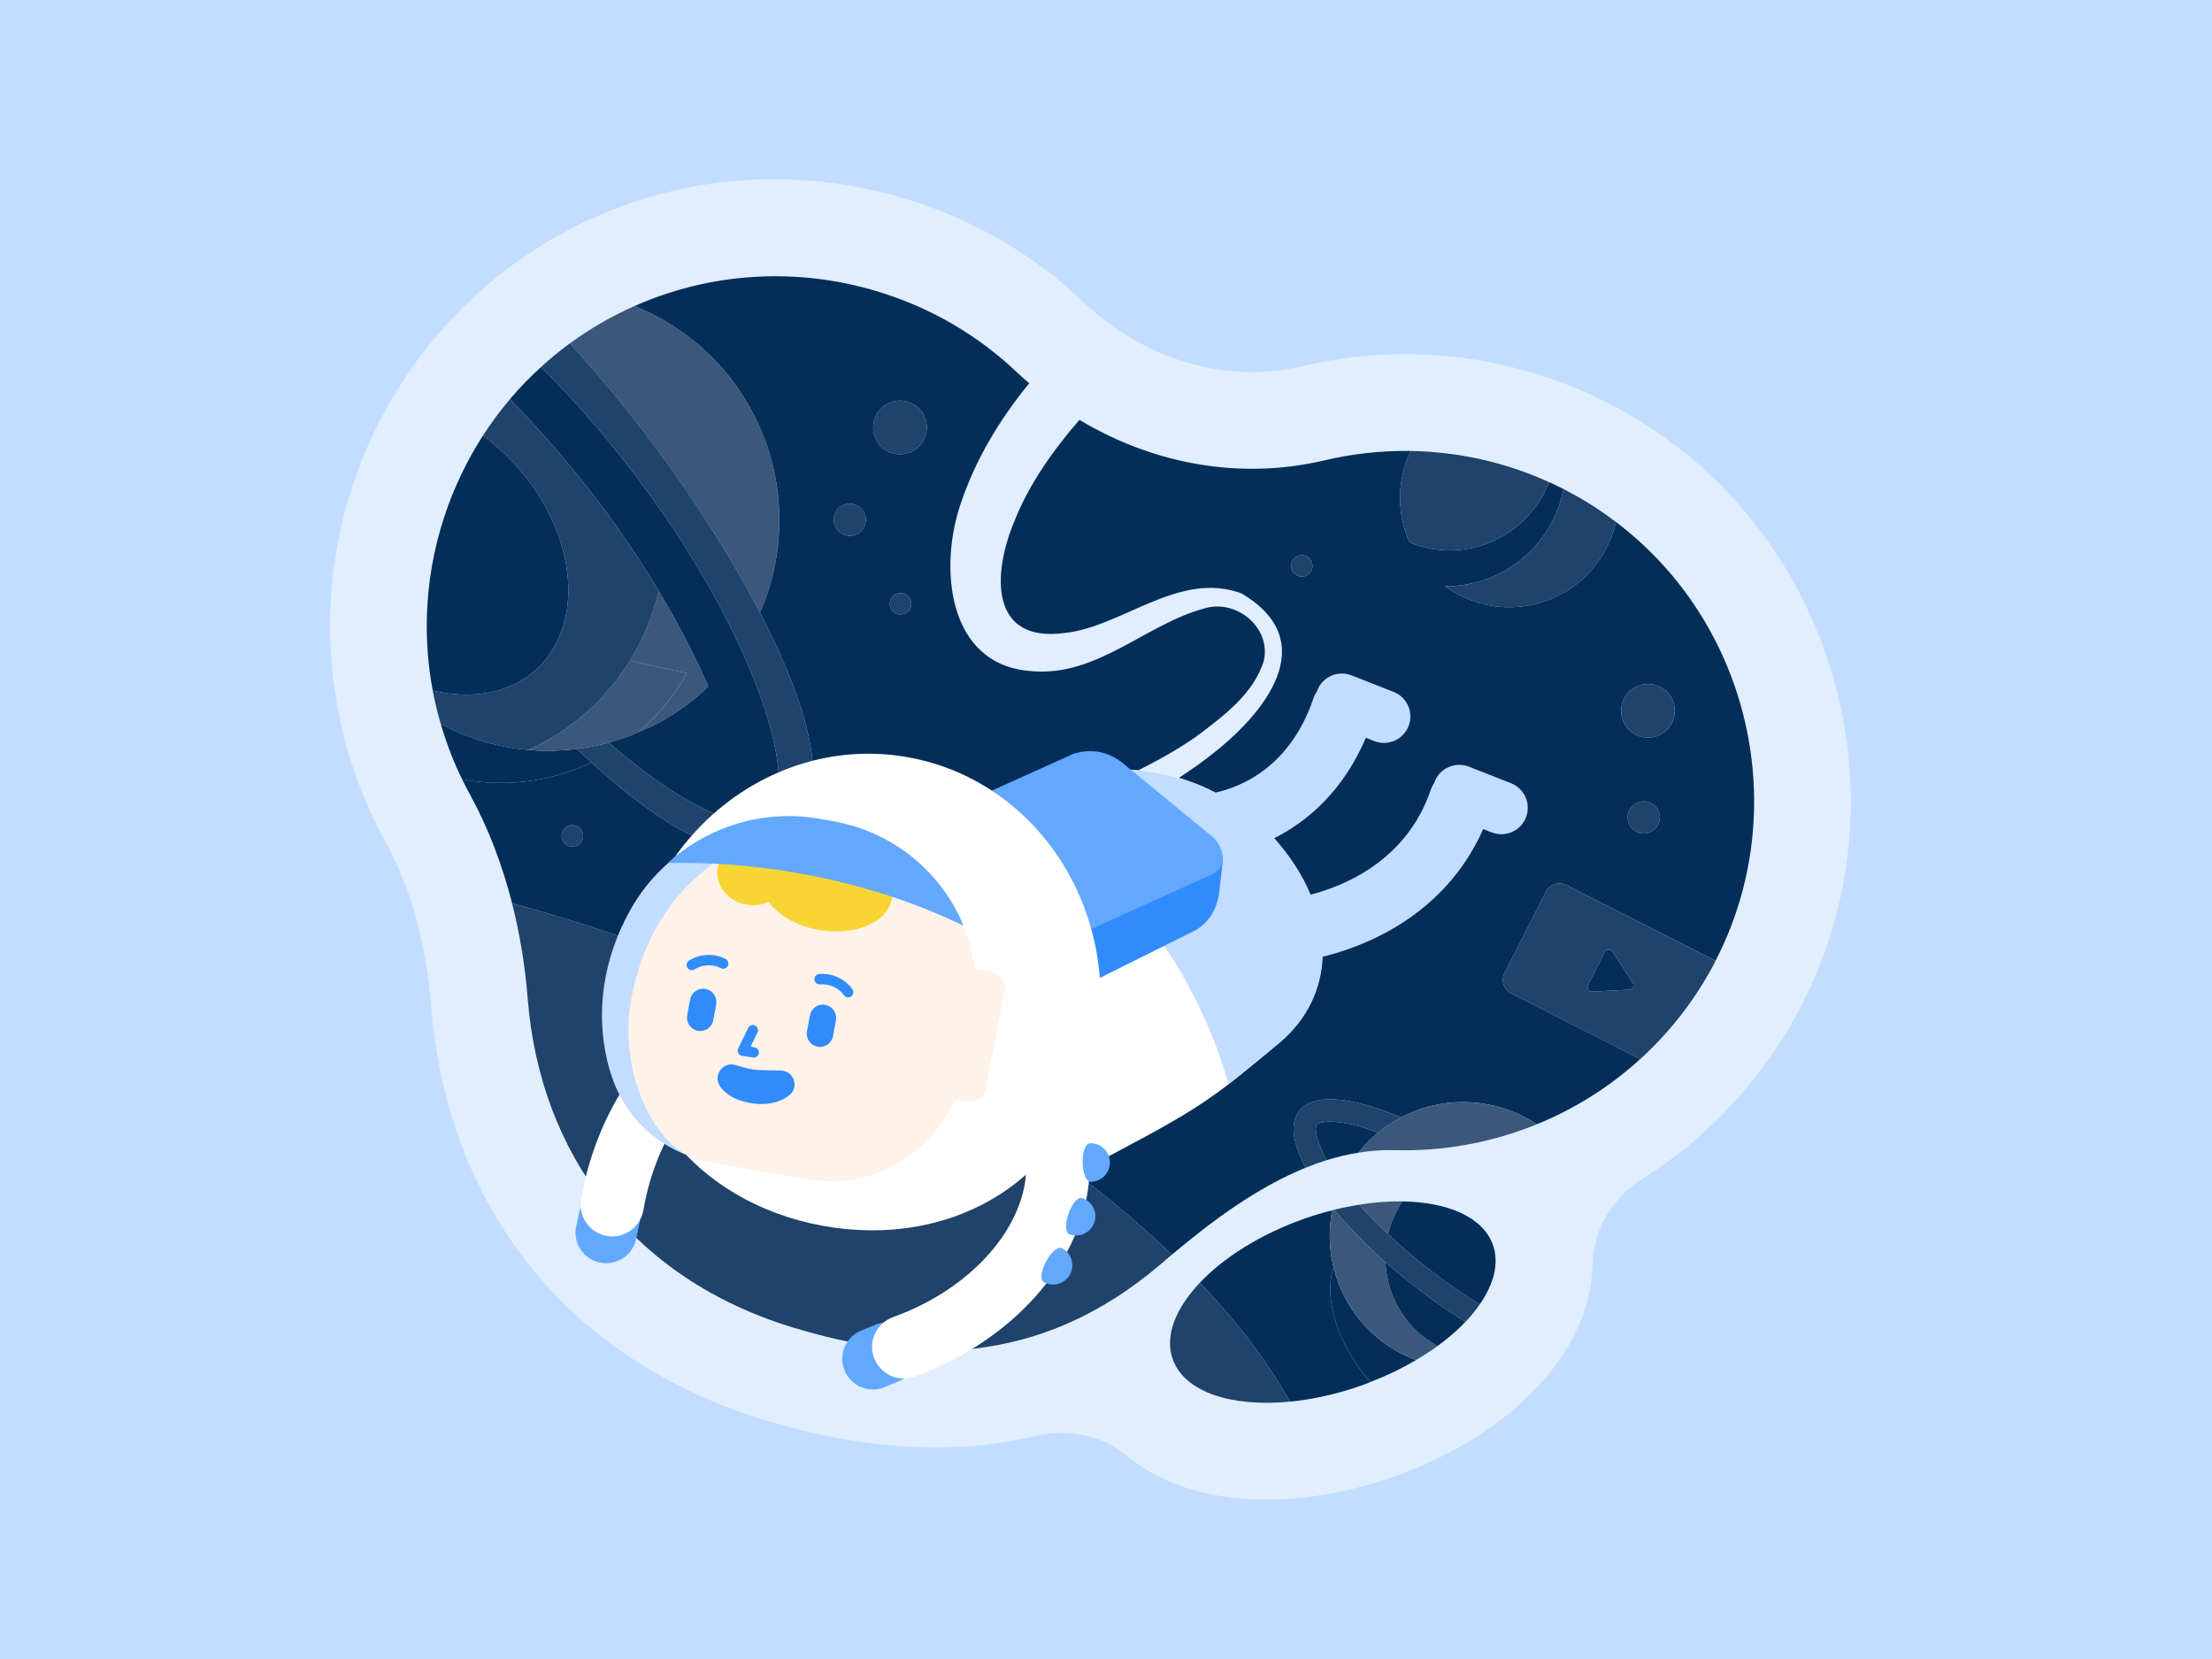 <?xml version="1.0" encoding="UTF-8"?>
<svg xmlns="http://www.w3.org/2000/svg" xmlns:xlink="http://www.w3.org/1999/xlink" viewBox="0 0 200 150">
  <defs>
    <style>
      .cls-1 {
        fill: none;
      }

      .cls-2 {
        fill: #f9d534;
      }

      .cls-3 {
        fill: #032e59;
      }

      .cls-4 {
        fill: #fff;
      }

      .cls-5 {
        fill: #fff2e9;
      }

      .cls-6 {
        fill: #c2ddff;
      }

      .cls-7 {
        fill: #e0eeff;
      }

      .cls-8 {
        fill: #1f436a;
      }

      .cls-9 {
        fill: #62a8fd;
      }

      .cls-10 {
        fill: #308cfd;
      }

      .cls-11 {
        fill: #3b587b;
      }

      .cls-12 {
        clip-path: url(#clippath-1);
      }

      .cls-13 {
        fill: #195bcb;
        opacity: .6;
      }
    </style>
    <clipPath id="clippath-1">
      <path class="cls-1" d="m161.102-135.367c0-22.497-18.237-40.735-40.735-40.735-11.115,0-21.185,4.457-28.535,11.674-12.008-9.532-29.519-8.7-40.555,2.447-9.422,9.516-11.274,23.675-5.612,35.026-4.297,7.227-6.767,15.666-6.767,24.684,0,26.715,21.657,48.372,48.372,48.372,9.37,0,18.116-2.667,25.525-7.279,3.422,2.034,7.417,3.206,11.688,3.206,11.989,0,21.821-9.209,22.823-20.938,8.352-6.008,13.796-15.804,13.796-26.878,0-4.999-1.115-9.735-3.099-13.984,1.993-4.804,3.099-10.07,3.099-15.596Z"/>
    </clipPath>
  </defs>
  <g id="Layer_2" data-name="Layer 2">
    <rect class="cls-6" y="0" width="200" height="150"/>
  </g>
  <g id="Layer_1" data-name="Layer 1">
    <g class="cls-12">
      <circle class="cls-13" cx="60.389" cy="-18.324" r="72.848"/>
    </g>
    <g>
      <path class="cls-7" d="m114.506,135.589c-2.496,0-4.814-.32-6.889-.952-2.21-.673-4.145-1.691-5.751-3.026-1.614-1.339-3.646-2.046-5.878-2.046-.798,0-1.604.094-2.395.28-2.9.685-5.943,1.031-9.052,1.031-4.818,0-9.997-.834-15.394-2.479l-.863-.262-.388-.134c-16.968-5.645-27.507-19.159-28.915-37.078-.445-5.647-1.853-10.664-4.183-14.913-5.365-9.79-6.43-21.488-2.918-32.096,5.484-16.575,20.8-27.711,38.11-27.711,4.025,0,8.052.605,11.968,1.797,6.062,1.846,11.454,4.985,16.029,9.331,2.632,2.503,5.798,4.368,9.153,5.392,1.988.604,4.023.91,6.055.91,1.54,0,3.066-.177,4.538-.526,3.045-.72,6.178-1.085,9.311-1.085,3.982,0,7.923.585,11.712,1.739,3.646,1.111,7.131,2.742,10.356,4.847,17.492,11.417,23.36,34.732,13.358,53.08-3.326,6.1-8.165,11.258-13.994,14.917-2.739,1.721-4.414,4.617-4.48,7.749-.161,7.792-7.171,15.295-17.857,19.118-3.87,1.385-7.894,2.116-11.635,2.116Z"/>
      <g>
        <path class="cls-3" d="m53.478,68.941c-.437-.4-.873-.808-1.307-1.224-.212.026-.423.054-.635.074-.344.032-.69.043-1.037.058-.292.013-.583.036-.877.036-.611 0-1.226-.025-1.842-.08l0-0c-1.41-.125-2.827-.392-4.235-.82-1.307-.397-2.536-.925-3.698-1.542.503,1.722,1.143,3.397,1.926,5.004.151.028.298.068.45.093,3.981.644,7.867.005,11.254-1.598Z"/>
        <path class="cls-3" d="m46.392,41.799c-.855-.914-1.77-1.721-2.719-2.426-1.432,2.221-2.613,4.658-3.484,7.291-1,3.022-1.509,6.08-1.592,9.097-.062,2.264.119,4.502.531,6.684,3.582.849,7.053.247,9.451-1.999.673-.63,1.208-1.363,1.638-2.158,2.439-4.509,1.021-11.31-3.824-16.489Z"/>
        <path class="cls-10" d="m47.781,67.806c.616.055,1.23.08,1.842.08-.611 0-1.226-.025-1.842-.08l-0.0 0Z"/>
        <path class="cls-10" d="m68.002,37.207c.629,1.177,1.145,2.414,1.54,3.693-.395-1.279-.911-2.516-1.54-3.693Z"/>
        <path class="cls-10" d="m54.983,67.16c.017-.004.034-.007.05-.012.006-.001.011-.004.017-.005-.022.006-.045.011-.067.017Z"/>
        <path class="cls-10" d="m64.797,32.737c-2.029-2.16-4.547-3.904-7.445-5.06-0,0-0.0 0-0.0 0,2.897,1.156,5.416,2.9,7.445,5.06Z"/>
        <path class="cls-10" d="m64.056,62.062c-0-.001-.001-.002-.002-.003-.283.271-.577.528-.874.782.297-.254.593-.508.875-.779Z"/>
        <path class="cls-10" d="m58.777,65.736c.003-.002.007-.003.01-.004 0.0 0.0.001.001.001.001.023-.011.045-.023.068-.034-.026.013-.053.025-.079.037Z"/>
        <path class="cls-11" d="m68.688,55.339c.006.011.011.022.016.032.057-.13.122-.255.176-.387.253-.614.484-1.243.681-1.892.837-2.755,1.076-5.55.791-8.244-.142-1.347-.416-2.669-.81-3.948-.395-1.279-.911-2.516-1.54-3.693-.629-1.177-1.369-2.294-2.213-3.334-.316-.39-.647-.769-.992-1.136-2.029-2.16-4.547-3.904-7.445-5.06-2.056.911-4.01,2.04-5.829,3.371,2.8,3.066,5.374,6.217,7.442,8.977,3.146,4.199,6.838,9.765,9.722,15.315Z"/>
        <path class="cls-11" d="m57.738,66.187c.347-.147.698-.282,1.039-.45.026-.013.053-.024.079-.037.241-.119.484-.231.72-.359.397-.216.782-.454,1.164-.695.146-.092.299-.173.443-.269.511-.341,1.006-.707,1.486-1.093.175-.141.339-.295.511-.442.297-.254.591-.511.874-.782-.083-.182-.16-.346-.245-.534-1.259-2.784-2.69-5.485-4.256-8.106-.516,2.276-1.411,4.407-2.605,6.334l5.149,1.12c-1.129,2.042-2.618,3.831-4.359,5.314Z"/>
        <path class="cls-11" d="m54.983,67.16c.022-.006.045-.011.067-.017.616-.167,1.226-.365,1.829-.59.002-.001.005-.002.007-.003.026-.01.052-.018.078-.028.261-.099.515-.226.774-.335,1.741-1.484,3.23-3.273,4.359-5.314l-5.149-1.12c-2.178,3.513-5.366,6.337-9.168,8.053.616.055,1.23.08,1.842.08.294-0.0.584-.024.877-.036.346-.015.693-.026,1.037-.058.263-.025.524-.066.785-.1.894-.118,1.783-.295,2.662-.531Z"/>
        <g>
          <path class="cls-3" d="m123.845,102.12c-3.06-1.013-4.574-.713-4.795-.42-.197.261-.106,1.364.911,3.195.946-.294,1.904-.523,2.875-.677.375-.472.776-.93,1.231-1.353.231-.215.474-.409.718-.603-.057.045-.117.082-.173.128-.258-.096-.514-.187-.766-.27Z"/>
          <path class="cls-3" d="m146.108,47.197c-.909,4.012-4.273,7.19-8.592,7.648-2.531.269-4.934-.452-6.844-1.839,5.285.025,9.725-3.745,10.694-8.788-.434-.222-.872-.43-1.311-.63-1.422,3.683-5.027,6.263-9.202,6.167-1.207-.028-2.353-.286-3.408-.716-.411-.923-.692-1.923-.804-2.982-.2-1.881.152-3.69.91-5.281-2.635-.042-5.257.246-7.803.848-7.655,1.811-15.536.314-22.15-3.665-2.471,2.856-4.593,5.893-5.883,9.175-1.976,4.687-2.274,11.035,4.571,10.094,5.18-.542,10.345-5.684,15.967-3.57,7.409,4.367,2.048,10.917-2.786,14.631-3.562,2.803-7.549,4.694-11.139,6.885-1.694,1.086-3.27-1.483-1.509-2.488,3.844-2.022,7.826-3.626,11.352-6.098,2.425-1.821,5.186-3.856,6.1-6.846.685-3.042-2.562-5.657-5.457-4.706-5.197,1.402-9.652,6.183-15.536,5.645-7.687-.509-8.399-9.476-6.387-15.225,1.369-4.04,3.544-7.593,6.165-10.8-.369-.321-.738-.642-1.094-.981-3.448-3.277-7.69-5.822-12.551-7.303-7.598-2.315-15.36-1.663-22.057,1.305,2.897,1.156,5.416,2.9,7.445,5.06.345.367.676.746.992,1.136.844,1.04,1.585,2.157,2.213,3.334.629,1.177,1.145,2.414,1.54,3.693s.668,2.601.81,3.948c.285,2.694.046,5.488-.791,8.244-.197.649-.428,1.277-.681,1.892-.055.133-.117.261-.174.392,4.46,8.592,6.972,17.138,2.477,20.506-4.222,3.163-11.092-.89-17.705-6.94-3.388,1.603-7.274,2.242-11.254,1.598-.153-.025-.299-.065-.45-.093.223.458.456.912.701,1.359,1.709,3.118,2.954,6.442,3.825,9.87,6.064,1.646,12.313,3.748,18.615,6.332,16.96,6.952,31.272,16.077,41.047,25.43,3.636-3.059,7.706-6.078,12.08-7.854-1.15-2.175-1.44-3.997-.605-5.103,1.268-1.678,4.806-1.338,9.211.551-.074.039-.143.088-.216.128,3.926-2.182,8.771-1.992,12.515.496,3.403-1.383,6.575-3.368,9.355-5.901l-11.666-5.929c-.677-.344-.947-1.172-.603-1.849l3.737-7.354c.344-.677,1.172-.947,1.849-.603l13.489,6.855c7.042-13.632,3.129-30.501-9.002-39.68Zm-93.428,28.658c-.156.512-.698.801-1.21.645-.512-.156-.801-.698-.645-1.21s.698-.801,1.21-.645c.512.156.801.698.645,1.21Zm25.543-28.442c-.234.769-1.047,1.202-1.815.968-.768-.234-1.202-1.047-.968-1.815.234-.768,1.047-1.202,1.815-.968.768.234,1.202,1.047.968,1.815Zm4.126,7.455c-.156.512-.698.801-1.21.645-.512-.156-.801-.698-.645-1.21s.698-.801,1.21-.645c.512.156.801.698.645,1.21Zm1.343-15.516c-.39,1.281-1.745,2.003-3.026,1.613s-2.003-1.745-1.613-3.026c.39-1.281,1.745-2.003,3.026-1.613,1.281.39,2.003,1.745,1.613,3.026Zm34.935,12.096c-.156.512-.698.801-1.21.645-.512-.156-.801-.698-.645-1.21s.698-.801,1.21-.645c.512.156.801.698.645,1.21Zm31.388,22.879c-.234.769-1.047,1.202-1.815.968-.769-.234-1.202-1.047-.968-1.815.234-.768,1.047-1.202,1.815-.968.768.234,1.202,1.047.968,1.815Zm1.308-9.346c-.39,1.281-1.745,2.003-3.026,1.613-1.281-.39-2.003-1.745-1.613-3.026.39-1.281,1.745-2.003,3.026-1.613,1.281.39,2.003,1.745,1.613,3.026Z"/>
          <path class="cls-3" d="m145.81,86.052c-.174-.268-.573-.247-.718.038l-1.506,2.964c-.145.285.073.62.392.603l3.32-.177c.319-.017.5-.373.326-.641l-1.814-2.786Z"/>
          <path class="cls-3" d="m63.81,61.525c.085.188.162.352.245.534 0.0.001.001.002.002.003-.283.271-.579.525-.875.779-.171.146-.335.301-.511.442-.48.385-.975.752-1.486,1.093-.144.096-.297.177-.443.269-.383.241-.767.479-1.164.695-.236.128-.48.24-.72.359-.023.011-.045.023-.068.034-0-0-.001-0-.001-.001-.003.002-.007.003-.01.004-.341.168-.692.303-1.039.45-.259.11-.512.237-.774.335-.026.01-.052.018-.078.028-.002.001-.005.002-.007.003-.604.225-1.214.422-1.829.59-.006.001-.011.004-.017.005.003.003.006.005.009.008.218.191.433.366.65.55,3.776,3.211,7.367,5.472,10.328,6.374,1.598.487,2.869.498,3.489.032,1.15-.865,1.485-4.291-.358-9.998-.569-1.763-1.315-3.619-2.189-5.527-.001-.003-.003-.006-.004-.009-1.79-3.905-4.178-8.043-7.034-12.17-.732-1.058-1.485-2.114-2.275-3.165-2.806-3.732-5.785-7.138-8.739-10.055-.99.903-1.928,1.869-2.803,2.902,5.109,5.255,9.694,11.046,13.447,17.329,1.566,2.621,2.997,5.322,4.256,8.106Z"/>
        </g>
        <path class="cls-11" d="m126.433,101.161c-.226.126-.45.257-.67.398-.13.084-.257.173-.385.262-.201.141-.4.287-.595.441-.243.194-.486.388-.718.603-.455.423-.856.881-1.231,1.353,1.074-.17,2.161-.258,3.262-.226,4.41.126,8.789-.683,12.851-2.334-3.743-2.489-8.589-2.678-12.515-.496Z"/>
        <g>
          <path class="cls-8" d="m141.62,80.022c-.677-.344-1.505-.074-1.849.603l-3.737,7.354c-.344.677-.074,1.505.603,1.849l11.666,5.929c2.533-2.308,4.745-5.063,6.486-8.256.112-.206.213-.415.32-.622l-13.489-6.855Zm5.677,9.458l-3.32.177c-.319.017-.537-.318-.392-.603l1.506-2.964c.145-.285.544-.306.718-.038l1.814,2.786c.174.268-.007.624-.326.641Z"/>
          <path class="cls-8" d="m59.924,46.408c2.856,4.127,5.244,8.265,7.034,12.17.001.003.003.006.004.009.874,1.907,1.62,3.764,2.189,5.527,1.843,5.707,1.508,9.134.358,9.998-.62.466-1.892.454-3.489-.032-2.961-.902-6.552-3.163-10.328-6.374-.217-.184-.432-.359-.65-.55-.003-.003-.006-.005-.009-.008-.017.005-.034.007-.05.012-.879.236-1.768.413-2.662.531-.261.034-.522.076-.785.1.213-.02.424-.047.635-.074.434.416.87.824,1.307,1.224,6.613,6.051,13.483,10.104,17.705,6.94,4.495-3.368,1.983-11.914-2.477-20.506.057-.131.119-.259.174-.392-.054.132-.12.257-.176.387-.006-.011-.011-.022-.016-.032-2.885-5.55-6.577-11.116-9.722-15.315-2.068-2.76-4.641-5.911-7.442-8.977-.907.664-1.779,1.379-2.613,2.14,2.954,2.917,5.933,6.323,8.739,10.055.79,1.051,1.543,2.108,2.275,3.165Z"/>
          <path class="cls-8" d="m56.949,59.753c1.194-1.927,2.09-4.057,2.605-6.334-3.753-6.283-8.338-12.074-13.447-17.329-.875,1.033-1.689,2.128-2.434,3.284.949.704,1.864,1.511,2.719,2.426,4.845,5.179,6.263,11.98,3.824,16.489-.43.795-.965,1.527-1.638,2.158-2.398,2.246-5.869,2.848-9.451,1.999.191,1.014.432,2.013.72,2.998,1.162.618,2.391,1.145,3.698,1.542,1.408.428,2.826.695,4.235.82,3.802-1.716,6.99-4.54,9.168-8.053Z"/>
          <path class="cls-8" d="m146.108,47.197c-.576-.436-1.164-.861-1.777-1.261-.969-.633-1.959-1.203-2.965-1.717-.969,5.043-5.409,8.813-10.694,8.788,1.909,1.387,4.312,2.107,6.844,1.839,4.319-.459,7.683-3.636,8.592-7.648Z"/>
          <path class="cls-8" d="m140.054,43.589c-4.028-1.829-8.282-2.746-12.504-2.813-.758,1.591-1.11,3.4-.91,5.281.112,1.059.393,2.059.804,2.982,1.056.43,2.201.688,3.408.716,4.175.096,7.78-2.483,9.202-6.167Z"/>
          <path class="cls-8" d="m117.438,100.482c-.836,1.106-.545,2.928.605,5.103.633-.257,1.272-.489,1.918-.69-1.016-1.832-1.108-2.934-.911-3.195.221-.292,1.735-.593,4.795.42.252.083.508.175.766.27.056-.046.117-.083.173-.128.195-.155.393-.3.595-.441.128-.089.255-.178.385-.262.22-.142.443-.272.67-.398.073-.04.143-.089.216-.128-4.405-1.889-7.943-2.229-9.211-.551Z"/>
          <path class="cls-8" d="m64.916,88.008c-6.303-2.584-12.551-4.686-18.615-6.332.711,2.799,1.178,5.667,1.406,8.562,1.113,14.166,9.535,25.353,23.866,29.75,10.701,3.283,22.301,3.816,33.444-5.747.312-.267.628-.535.947-.803-9.775-9.353-24.088-18.478-41.047-25.43Z"/>
          <path class="cls-8" d="m146.683,63.568c-.39,1.281.332,2.635,1.613,3.026,1.281.39,2.635-.332,3.026-1.613.39-1.281-.332-2.635-1.613-3.026-1.281-.39-2.636.332-3.026,1.613Z"/>
          <path class="cls-8" d="m80.665,40.964c1.281.39,2.635-.332,3.026-1.613.39-1.281-.332-2.636-1.613-3.026-1.281-.39-2.636.332-3.026,1.613-.39,1.281.332,2.636,1.613,3.026Z"/>
          <path class="cls-8" d="m117.416,52.093c.512.156,1.054-.133,1.21-.645s-.133-1.054-.645-1.21c-.512-.156-1.054.133-1.21.645s.133,1.054.645,1.21Z"/>
          <path class="cls-8" d="m149.046,72.512c-.769-.234-1.581.199-1.815.968-.234.769.199,1.581.968,1.815.769.234,1.581-.199,1.815-.968.234-.769-.199-1.581-.968-1.815Z"/>
          <path class="cls-8" d="m76.407,48.381c.769.234,1.581-.199,1.815-.968.234-.769-.199-1.581-.968-1.815-.769-.234-1.581.199-1.815.968-.234.769.199,1.581.968,1.815Z"/>
          <path class="cls-8" d="m50.825,75.289c-.156.512.133,1.054.645,1.21.512.156,1.054-.133,1.21-.645s-.133-1.054-.645-1.21c-.512-.156-1.054.133-1.21.645Z"/>
          <path class="cls-8" d="m81.138,55.513c.512.156,1.054-.133,1.21-.645.156-.512-.133-1.054-.645-1.21-.512-.156-1.054.133-1.21.645s.133,1.054.645,1.21Z"/>
        </g>
      </g>
      <g>
        <path class="cls-3" d="m122.532,123.169c-2.043-3.103-2.73-6.456-1.952-8.547-.424-1.704-.461-3.476-.133-5.192-.865.221-1.74.481-2.62.796-3.933,1.407-7.203,3.497-9.339,5.751,3.445,3.614,6.198,7.235,8.135,10.754,2.079-.202,4.31-.688,6.572-1.497.243-.087.475-.184.713-.276-.483-.544-.948-1.137-1.376-1.788Z"/>
        <path class="cls-3" d="m123.448,119.914c-1.44-1.549-2.391-3.375-2.868-5.292-.778,2.092-.091,5.444,1.952,8.547.428.65.893,1.244,1.376,1.788,1.485-.575,2.866-1.243,4.119-1.982-1.689-.636-3.265-1.65-4.578-3.061Z"/>
        <g>
          <path class="cls-11" d="m125.504,111.588c.247-1.043.685-2.046,1.299-2.964-1.227-.019-2.538.079-3.902.297.207.235.419.472.647.718.604.649,1.268,1.3,1.956,1.948Z"/>
          <path class="cls-11" d="m127.7,119.946c-1.539-1.655-2.341-3.732-2.432-5.831-.577-.51-1.125-1.021-1.651-1.533-1.114-1.082-2.114-2.158-2.977-3.205-.064.016-.129.036-.193.052-.327,1.715-.29,3.488.133,5.192.477,1.917,1.428,3.743,2.868,5.292,1.313,1.412,2.889,2.425,4.578,3.061.689-.406,1.342-.83,1.948-1.271-.839-.466-1.614-1.047-2.274-1.758Z"/>
        </g>
        <g>
          <path class="cls-3" d="m134.981,112.553c-.895-2.503-4.058-3.865-8.178-3.929-.614.917-1.052,1.92-1.299,2.964,1.29,1.215,2.697,2.416,4.185,3.541,1.364,1.031,2.743,1.969,4.106,2.805,1.285-1.854,1.774-3.737,1.186-5.38Z"/>
          <path class="cls-3" d="m128.471,116.741c-1.137-.859-2.203-1.739-3.204-2.625.091,2.098.893,4.176,2.432,5.831.661.71,1.436,1.292,2.274,1.758.743-.542,1.418-1.106,2.02-1.684.177-.17.351-.341.515-.513-.376-.233-.753-.469-1.132-.718-.964-.634-1.935-1.314-2.906-2.048Z"/>
        </g>
        <g>
          <path class="cls-8" d="m129.689,115.129c-1.488-1.125-2.896-2.325-4.185-3.541-.688-.648-1.352-1.299-1.956-1.948-.228-.246-.44-.483-.647-.718-.742.118-1.495.266-2.261.456.863,1.047,1.863,2.123,2.977,3.205.527.511,1.075,1.023,1.651,1.533,1.001.886,2.067,1.766,3.204,2.625.97.733,1.942,1.414,2.906,2.048.38.249.756.485,1.132.718.493-.518.919-1.044,1.286-1.573-1.362-.836-2.742-1.774-4.106-2.805Z"/>
          <path class="cls-8" d="m106.039,122.906c1.063,2.971,5.318,4.337,10.583,3.825-1.937-3.519-4.69-7.14-8.135-10.754-2.204,2.325-3.201,4.824-2.448,6.929Z"/>
        </g>
      </g>
      <g>
        <g>
          <path class="cls-9" d="m55.859,107.449h0c1.472.42,2.324,1.953,1.904,3.425l-.293,1.33c-.42,1.471-1.953,2.324-3.425,1.904-1.471-.42-2.324-1.953-1.904-3.425l.293-1.33c.42-1.472,1.953-2.324,3.425-1.904"/>
          <path class="cls-4" d="m54.52,111.664c-1.358-.414-2.227-1.781-1.982-3.217,1.315-7.673,5.697-14.315,11.434-17.331,4.461-2.348,9.349-2.423,14.119-.215,1.434.662,2.06,2.361,1.397,3.794-.662,1.434-2.368,2.056-3.794,1.397-3.146-1.449-6.193-1.423-9.061.085-4.196,2.207-7.438,7.279-8.459,13.236-.267,1.557-1.745,2.602-3.301,2.336-.121-.021-.239-.05-.354-.085Z"/>
        </g>
        <g>
          <g>
            <path class="cls-4" d="m114.61,75.329c-6.74-7.323-16.862-6.678-23.057-3.485-3.608,1.859-8.163,3.611-12.355,5.458l13.871,28.198c2.593.359,5.09.144,7.488-1.124,7.88-4.166,9.328-5.184,15.031-10.063,6.022-5.151,4.794-12.713-.978-18.984Z"/>
            <path class="cls-6" d="m136.622,70.815l-3.807-1.496c-1.227-.482-2.614.122-3.096,1.349-.011.027-.014.055-.023.083-.132.201-.249.413-.33.651-2.196,6.5-7.994,8.753-10.861,9.486-.754-1.796-1.876-3.529-3.293-5.102,2.927-1.472,6.179-4.166,8.288-9.08l.76.299c1.227.482,2.614-.122,3.096-1.349.482-1.227-.122-2.614-1.349-3.096l-3.807-1.496c-1.227-.482-2.614.122-3.096,1.349-.011.027-.014.055-.023.082-.132.201-.25.414-.331.653-2.117,6.268-6.611,8.023-8.858,8.514-6.193-3.191-13.343-2.369-18.194.131-1.784.92-4.142,2.127-6.792,3.534,6.05,1.268,9.795.702,15.736,5.174,5.321,4.005,9.304,13.026,10.42,17.538,1.006-.799,3.582-2.848,4.67-3.778,2.556-2.186,3.745-4.911,3.86-7.757,3.635-.884,11.007-3.614,14.513-11.546l.77.303c1.227.482,2.614-.122,3.096-1.349.482-1.227-.122-2.614-1.349-3.096Z"/>
          </g>
          <g>
            <path class="cls-10" d="m107.495,84.407l-15.41,7.682c-.95.402-2.947.436-4.579-1.257l-7.001-6.431c-1.117-1.027-1.045-5.801-.46-8.111.129-.51,1.259-.905,1.599-1.049l15.015-6.533c1.457-.617,3.695-.488,4.9.584l7.216,6.17s1.982.622,1.769,2.509c-.213,1.887-.095.839-.29,2.573-.196,1.734-1.022,3.128-2.759,3.863"/>
            <path class="cls-9" d="m101.781,69.215c-1.256-1.117-2.861-1.648-4.745-1.05l-16.116,7.263c-1.396.59-1.375,2.425-.222,4.03l7.205,6.691c1.538,1.564,2.703,1.457,3.93.938l17.808-8.054c1.178-.5,1.183-2.303.009-3.352l-7.87-6.466Z"/>
          </g>
        </g>
        <g>
          <path class="cls-4" d="m57.104,86.845c-2.254,12.271,5.655,21.85,17.256,23.981,11.601,2.131,22.501-3.993,24.755-16.264,2.254-12.271-5.323-23.946-16.925-26.077-11.601-2.131-22.832,6.09-25.086,18.361"/>
          <path class="cls-6" d="m57.038,82.194c3.178-5.666,9.918-9.28,17.047-8.029l1.174.206c8.655,1.519,14.34,9.676,12.698,18.218l-.799,4.154c-1.266,6.588-7.704,10.978-14.378,9.807l-8.347-1.465c-1.941-.341-3.689-1.114-5.16-2.202-1.826-1.351-3.224-3.38-3.946-5.505-1.297-3.817-1.555-9.364,1.709-15.185"/>
          <path class="cls-5" d="m64.465,78.094c6.991-1.498,18.342,1.946,22.437,5.167.608,1.361,1.023,2.819,1.218,4.336l1.515.266c.812.143,1.349.887,1.2,1.662l-1.712,8.904c-.149.776-.928,1.289-1.74,1.147l-1.041-.183c-2.222,5.085-7.67,8.213-13.274,7.229l-9.468-1.662c-4.51-.829-7.712-8.185-6.539-14.567.974-5.3,3.462-9.407,7.403-12.299"/>
          <path class="cls-2" d="m75.502,76.505c-1.921-.337-5.928-.764-8.186-.359-1.212.217-2.193,1.098-2.418,2.269-.3,1.562.862,3.075,2.596,3.379.715.125,1.415.025,2.012-.244.856,1.197,2.513,2.176,4.54,2.532,3.233.567,6.18-.669,6.582-2.761.402-2.092-1.893-4.248-5.126-4.816"/>
          <path class="cls-9" d="m60.376,78.031c3.581-3.261,8.602-4.898,13.734-3.997l1.174.206c5.546.973,9.868,4.674,11.829,9.453-4.392-2.128-9.481-3.786-15.015-4.757-4.033-.708-7.981-.994-11.722-.905"/>
          <g>
            <path class="cls-10" d="m67.034,95.448c.02.006.042.011.063.014l.976.155c.256.041.497-.134.538-.391.041-.257-.141-.494-.391-.538l-.351-.056.622-1.282c.113-.233.015-.514-.219-.628-.229-.111-.515-.014-.628.219l-.898,1.853c-.065.134-.062.29.007.422.059.113.159.196.28.233Z"/>
            <path class="cls-10" d="m62.412,87.699c.126.038.268.024.388-.053.714-.449,1.619-.493,2.376-.108.229.115.514.027.632-.205.118-.231.026-.514-.205-.632-1.045-.535-2.312-.476-3.304.15-.22.138-.286.429-.147.648.063.1.156.168.26.2Z"/>
            <path class="cls-10" d="m64.755,90.808c.119-.651-.311-1.275-.962-1.395-.651-.119-1.275.311-1.395.962l-.263,1.432c-.119.651.311,1.275.962,1.395.651.119,1.275-.311,1.395-.962l.263-1.432Z"/>
            <path class="cls-10" d="m74.621,90.852c-.651-.119-1.275.311-1.395.962l-.263,1.432c-.119.651.311,1.275.962,1.395.651.12,1.275-.311,1.395-.962l.263-1.432c.119-.651-.311-1.275-.962-1.395Z"/>
            <path class="cls-10" d="m70.602,96.79l-1.743-.032c-.533-.01-1.064-.09-1.576-.238l-.797-.229c-.525-.151-1.065.039-1.377.486-.315.45-.308,1.028.016,1.474.44.604,1.098,1.04,1.96,1.303.204.062.42.115.647.158,1.844.344,2.999-.185,3.643-.69.413-.324.571-.858.403-1.361-.174-.52-.633-.862-1.177-.87Z"/>
            <path class="cls-10" d="m77.071,89.438c-.689-.951-1.843-1.476-3.011-1.371-.259.023-.449.252-.426.511s.254.449.511.426c.841-.075,1.669.302,2.164.985.062.087.149.145.244.174.136.041.289.02.413-.069.21-.152.257-.446.105-.657Z"/>
          </g>
        </g>
        <g>
          <path class="cls-9" d="m82.676,121.129h0c-.669-1.376-2.327-1.95-3.703-1.281l-1.259.52c-1.376.669-1.949,2.327-1.281,3.703.669,1.376,2.327,1.949,3.703,1.281l1.259-.52c1.376-.669,1.949-2.327,1.281-3.703"/>
          <path class="cls-4" d="m80.878,124.516c-.835-.254-1.543-.886-1.861-1.771-.533-1.487.24-3.124,1.727-3.657,5.689-2.04,10.12-6.113,11.565-10.629.988-3.087.487-6.094-1.49-8.938-.901-1.297-.581-3.078.717-3.979,1.297-.9,3.079-.58,3.979.717,3.001,4.32,3.777,9.141,2.24,13.943-1.976,6.174-7.754,11.642-15.082,14.27-.602.216-1.228.217-1.796.044Z"/>
          <path class="cls-9" d="m98.644,106.85c-.961.018-1.026-3.463-.065-3.481.961-.018,1.755.747,1.773,1.708.018.961-.747,1.755-1.708,1.773"/>
          <path class="cls-9" d="m96.719,111.61c-.907-.319.249-3.603,1.155-3.284.907.319,1.383,1.313,1.064,2.22-.319.907-1.313,1.383-2.22,1.064"/>
          <path class="cls-9" d="m94.396,115.941c-.848-.452.79-3.524,1.639-3.071.848.452,1.169,1.507.716,2.355-.452.848-1.507,1.169-2.355.716"/>
        </g>
      </g>
    </g>
  </g>
</svg>